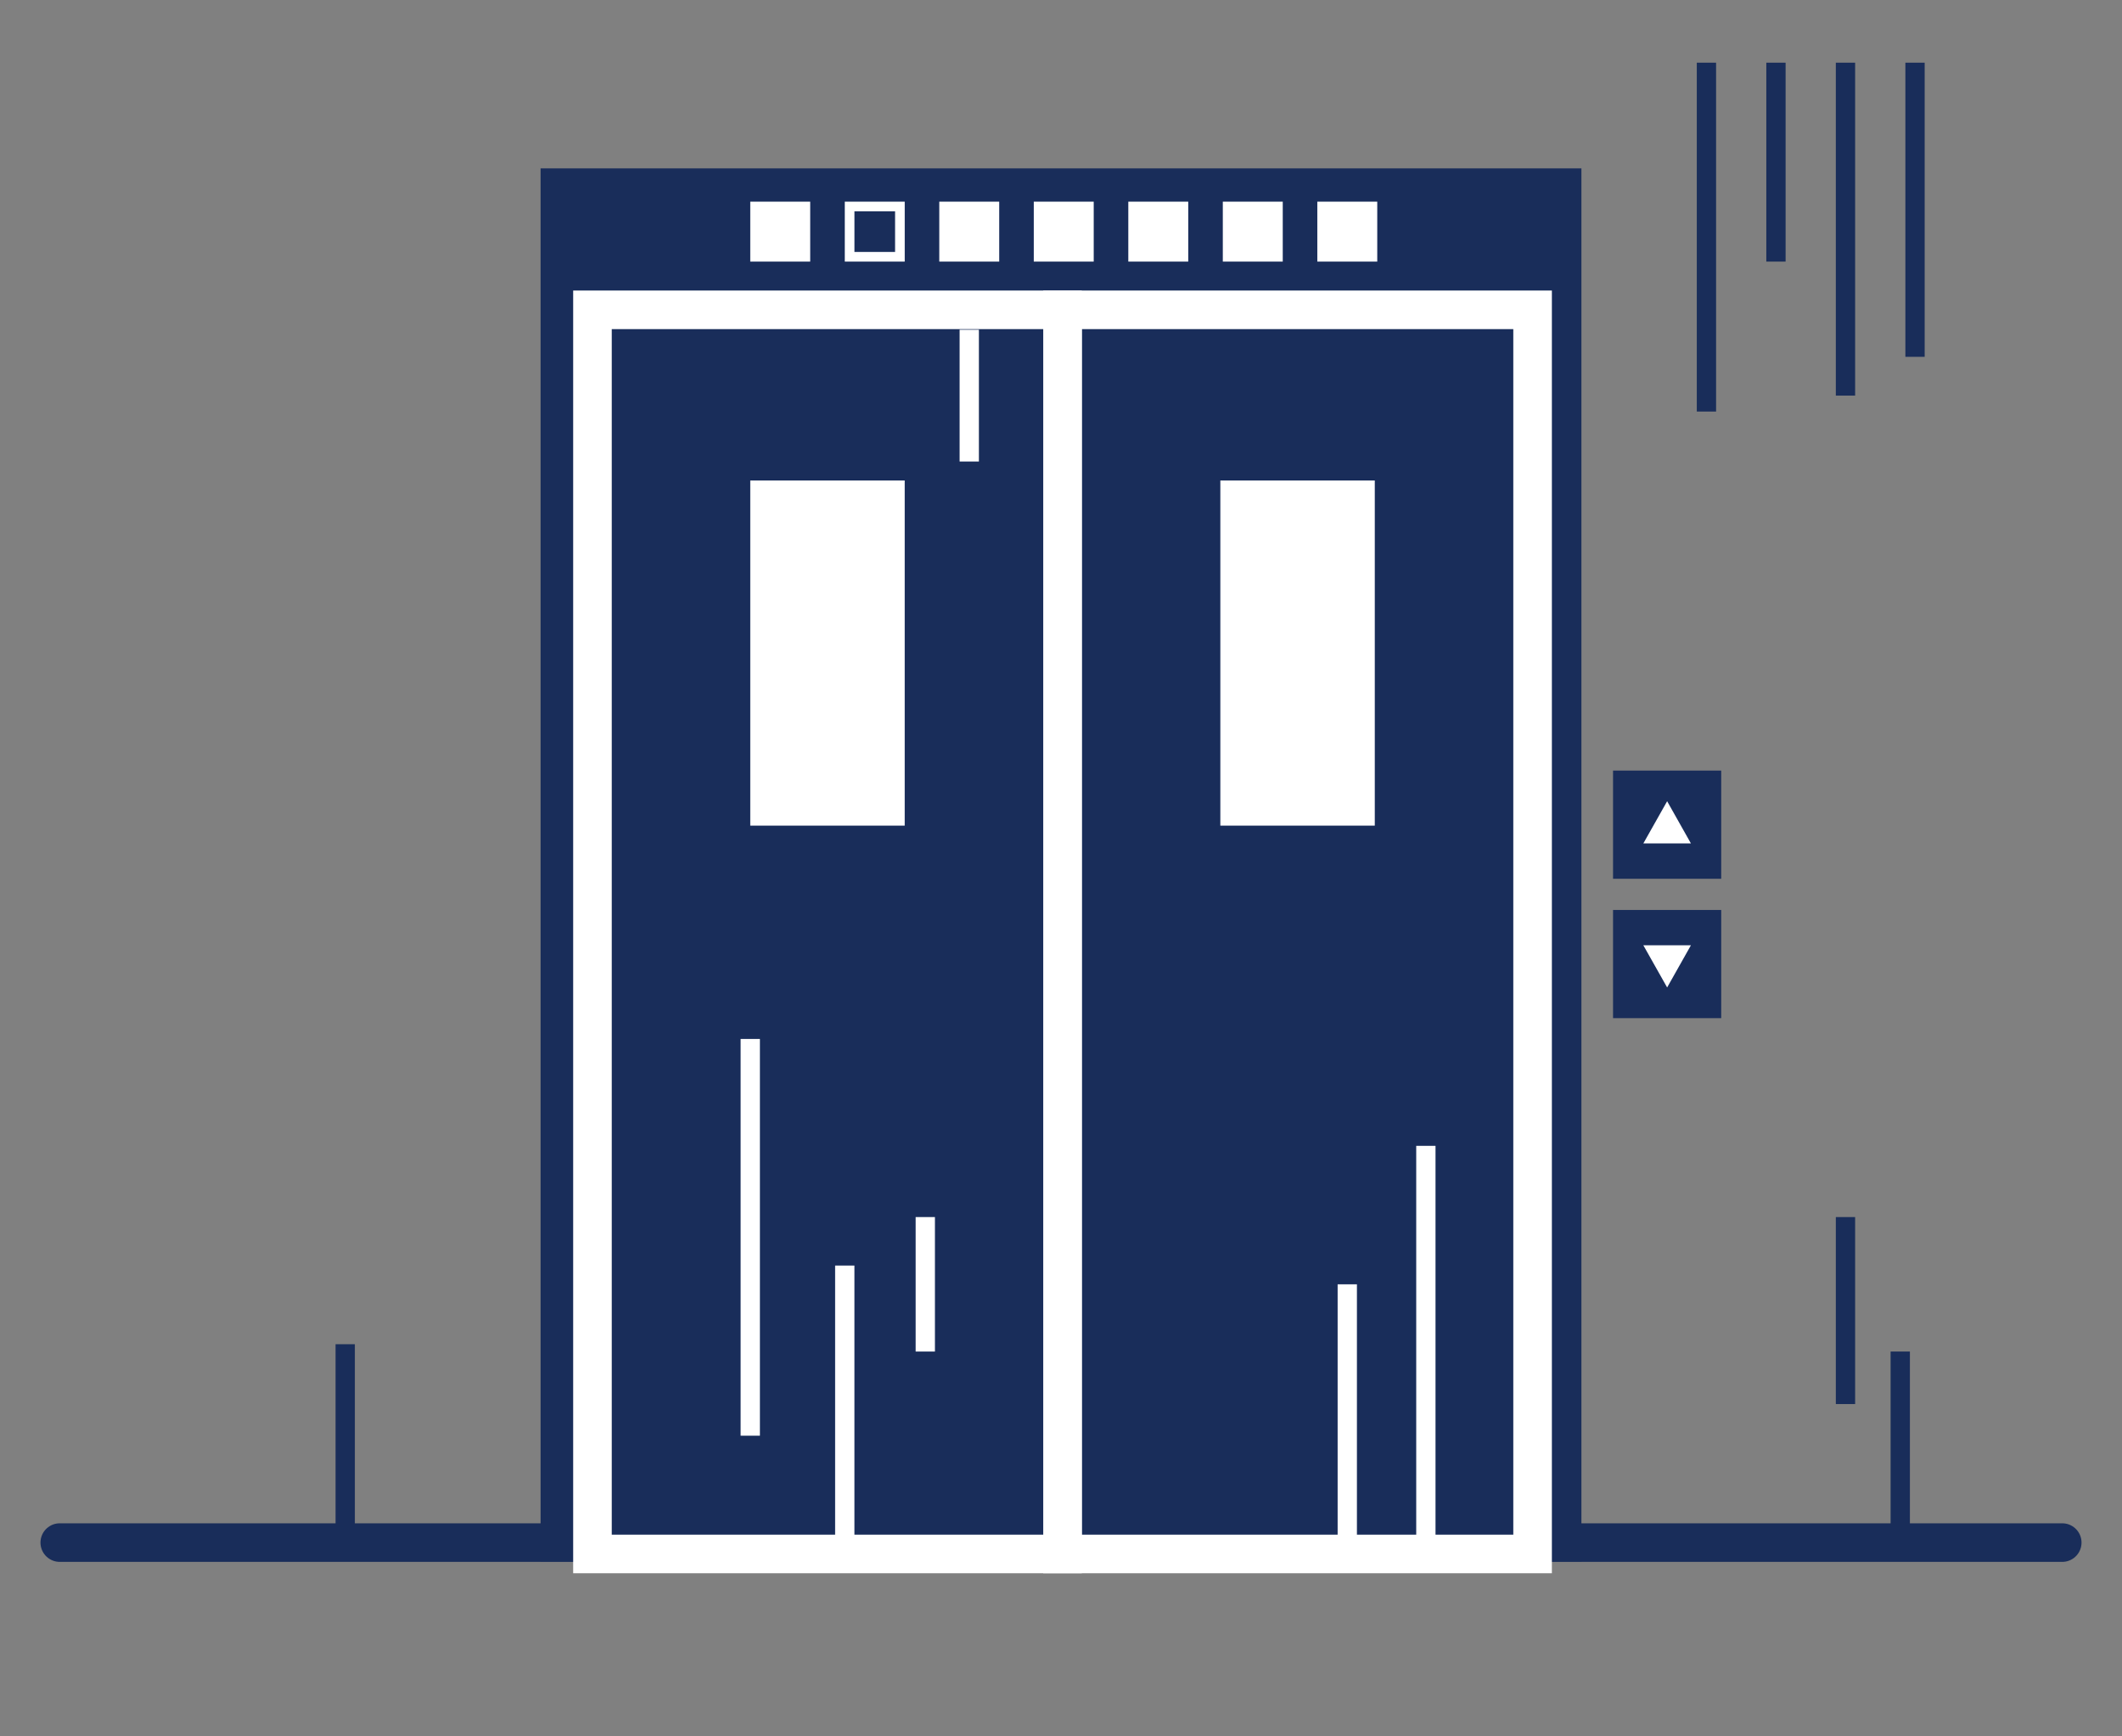 <?xml version="1.0" encoding="utf-8"?>
<!-- Generator: Adobe Illustrator 24.0.1, SVG Export Plug-In . SVG Version: 6.00 Build 0)  -->
<svg version="1.1" id="レイヤー_1" xmlns="http://www.w3.org/2000/svg" xmlns:xlink="http://www.w3.org/1999/xlink" x="0px"
	 y="0px" viewBox="0 0 110 90" style="enable-background:new 0 0 110 90;" xml:space="preserve">
<rect x="0" y="0" width="110" height="90" fill="#808080" stroke="none"/>
<style type="text/css">
	.st0{fill:#FFFFFF;stroke:#000000;stroke-width:6;}
	.st1{fill:none;stroke:#192D5A;stroke-width:2;stroke-linecap:round;stroke-miterlimit:10;}
	.st2{fill:#192D5A;}
	.st3{fill:#192D5A;stroke:#FFFFFF;stroke-width:2;stroke-miterlimit:10;}
	.st4{fill:#FFFFFF;}
	.st5{fill:none;stroke:#FFFFFF;stroke-miterlimit:10;}
	.st6{fill:none;stroke:#192D5A;stroke-miterlimit:10;}
</style>
<path class="st0" d="M57.314,36.459"/>
<line class="st1" x1="3.098" y1="79.955" x2="106.902" y2="79.955"/>
<rect x="28.023" y="8.727" class="st2" width="53.954" height="72.201"/>
<rect x="55.079" y="16.059" class="st3" width="24.367" height="64.485"/>
<rect x="30.712" y="16.059" class="st3" width="24.367" height="64.485"/>
<rect x="38.892" y="24.904" class="st4" width="8.006" height="17.89"/>
<rect x="63.26" y="24.904" class="st4" width="8.006" height="17.89"/>
<g>
	<g>
		<rect x="83.617" y="39.941" class="st2" width="5.607" height="5.607"/>
		<polygon class="st4" points="87.654,43.717 85.187,43.717 86.421,41.529 		"/>
	</g>
	
		<rect x="83.617" y="47.164" transform="matrix(-1 -8.970748e-11 8.970748e-11 -1 172.841 99.936)" class="st2" width="5.607" height="5.607"/>
	<polygon class="st4" points="85.187,48.995 87.654,48.995 86.421,51.182 	"/>
</g>
<rect x="38.892" y="10.452" class="st4" width="3.107" height="3.107"/>
<g>
	<path class="st4" d="M46.399,10.952v2.107h-2.107v-2.107H46.399 M46.899,10.452h-3.107v3.107h3.107V10.452L46.899,10.452z"/>
</g>
<rect x="48.69" y="10.452" class="st4" width="3.107" height="3.107"/>
<rect x="53.589" y="10.452" class="st4" width="3.107" height="3.107"/>
<rect x="58.489" y="10.452" class="st4" width="3.107" height="3.107"/>
<rect x="63.388" y="10.452" class="st4" width="3.107" height="3.107"/>
<rect x="68.287" y="10.452" class="st4" width="3.107" height="3.107"/>
<line class="st5" x1="38.892" y1="53.851" x2="38.892" y2="74.415"/>
<line class="st5" x1="50.244" y1="17.09" x2="50.244" y2="23.921"/>
<line class="st5" x1="73.914" y1="59.391" x2="73.914" y2="79.955"/>
<line class="st6" x1="98.505" y1="70.053" x2="98.505" y2="79.626"/>
<line class="st6" x1="95.666" y1="63.083" x2="95.666" y2="72.775"/>
<line class="st6" x1="17.895" y1="69.673" x2="17.895" y2="79.626"/>
<line class="st5" x1="43.791" y1="65.596" x2="43.791" y2="79.955"/>
<line class="st5" x1="47.965" y1="63.083" x2="47.965" y2="70.053"/>
<line class="st5" x1="69.84" y1="66.568" x2="69.84" y2="80.928"/>
<line class="st6" x1="88.458" y1="3.249" x2="88.458" y2="21.331"/>
<line class="st6" x1="92.062" y1="3.249" x2="92.062" y2="13.559"/>
<line class="st6" x1="95.666" y1="3.249" x2="95.666" y2="20.505"/>
<line class="st6" x1="99.271" y1="3.249" x2="99.271" y2="18.495"/>
</svg>
